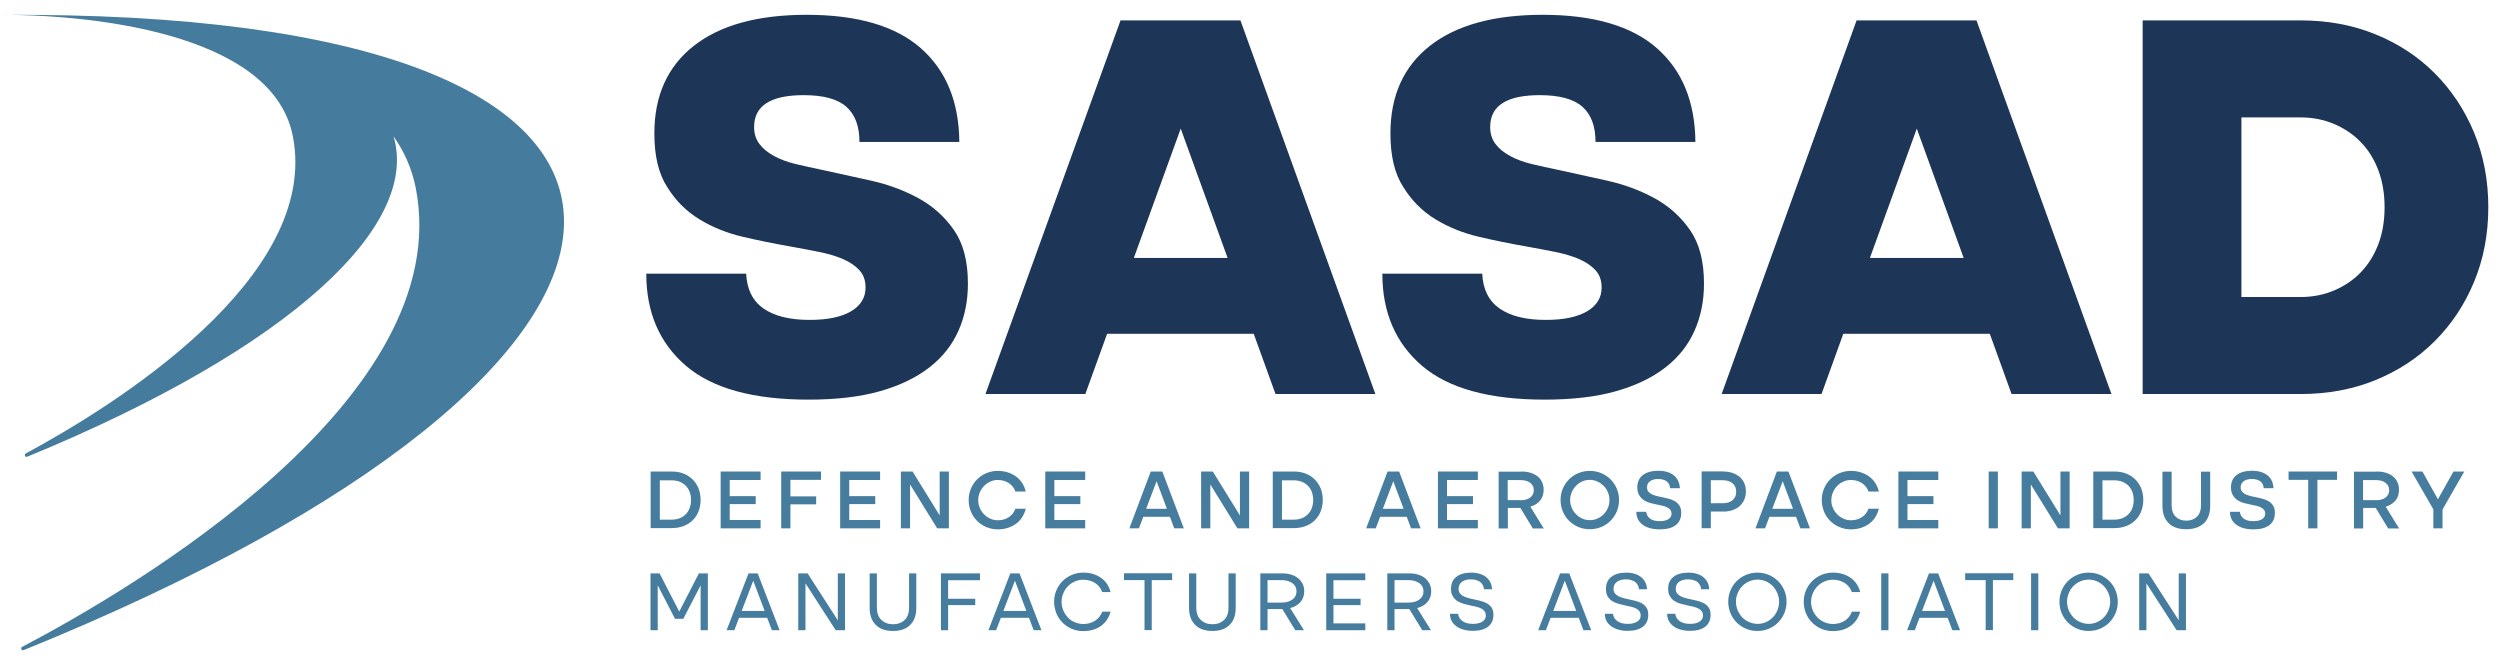 <svg height="53" viewBox="0 0 201 53" width="201" xmlns="http://www.w3.org/2000/svg"><g fill="none" transform="translate(0 .698)"><path d="m2.81.502c-.67-.01-1.35-.01-2.04-.01.14 0 .3 0 .49.01-.1 0-.19 0-.29 0 .18 0 .39 0 .62.01 4.72.11 20.25 1.12 21.95 9.72 2.27 11.47-14.66 21.86-21.47 25.53-.16.09-.04.33.12.26 21.44-8.82 31.57-18.67 29.45-25.76.86 1.22 1.47 2.58 1.78 4.12 3.36 16.97-22.77 32.27-31.64 36.93-.16.08-.05.33.12.26 56.24-22.79 59.28-50.69.91-51.07z" fill="#457b9d"/><path d="m.2.502h.77c-.5 0-.77 0-.77 0z" fill="#457b9d"/><path d="m.23.502h.54c-.35-.01-.54 0-.54 0z" fill="#457b9d"/><path d="m52.61 10.042c0-3.05 1.06-5.4 3.18-7.06s5.14-2.49 9.06-2.49c4.09 0 7.16.9 9.19 2.69s3.06 4.3 3.09 7.53h-8.03c0-1.26-.35-2.2-1.05-2.82-.7-.63-1.85-.94-3.43-.94-2.66 0-3.99.85-3.99 2.56 0 .54.14.99.43 1.37.28.37.67.69 1.17.96.49.27 1.08.49 1.75.65s1.38.32 2.13.47c1.26.27 2.57.56 3.95.87 1.37.31 2.64.78 3.79 1.41s2.1 1.48 2.85 2.56 1.12 2.51 1.12 4.3c0 1.38-.25 2.64-.76 3.79s-1.29 2.14-2.35 2.96-2.39 1.46-3.99 1.91-3.5.67-5.72.67c-4.45 0-7.74-.91-9.86-2.73s-3.18-4.29-3.18-7.4h8.03c.06 1.26.52 2.19 1.39 2.8s2.11.92 3.72.92c1.43 0 2.54-.23 3.32-.69s1.17-1.1 1.17-1.91c0-.57-.16-1.03-.49-1.39s-.77-.66-1.32-.9-1.2-.43-1.95-.58-1.54-.3-2.38-.45c-1.2-.21-2.44-.46-3.72-.76-1.29-.3-2.45-.77-3.5-1.41s-1.91-1.5-2.58-2.58c-.7-1.08-1.04-2.51-1.04-4.31z" fill="#1d3557"/><path d="m90.09.942h9.64l10.85 30.04h-8.03l-1.75-4.84h-11.79l-1.75 4.84h-8.03zm8.61 19.1-3.77-10.4-3.77 10.4z" fill="#1d3557"/><path d="m111.79 10.042c0-3.05 1.06-5.4 3.18-7.06s5.14-2.49 9.06-2.49c4.09 0 7.16.9 9.19 2.69s3.06 4.3 3.09 7.53h-8.03c0-1.26-.35-2.2-1.05-2.82-.7-.63-1.85-.94-3.43-.94-2.66 0-3.99.85-3.99 2.56 0 .54.14.99.43 1.37.28.37.67.69 1.17.96.49.27 1.08.49 1.75.65s1.38.32 2.13.47c1.26.27 2.57.56 3.95.87 1.37.31 2.64.78 3.79 1.41s2.1 1.48 2.85 2.56 1.12 2.51 1.12 4.3c0 1.38-.25 2.64-.76 3.79s-1.29 2.14-2.35 2.96-2.39 1.46-3.99 1.91-3.5.67-5.72.67c-4.45 0-7.74-.91-9.86-2.73s-3.18-4.29-3.18-7.4h8.03c.06 1.26.52 2.19 1.39 2.8s2.11.92 3.72.92c1.43 0 2.54-.23 3.32-.69s1.17-1.1 1.17-1.91c0-.57-.16-1.03-.49-1.39s-.77-.66-1.32-.9-1.2-.43-1.95-.58-1.54-.3-2.38-.45c-1.2-.21-2.44-.46-3.72-.76-1.29-.3-2.45-.77-3.5-1.41s-1.91-1.5-2.58-2.58c-.7-1.08-1.04-2.51-1.04-4.31z" fill="#1d3557"/><path d="m149.27.942h9.64l10.85 30.04h-8.03l-1.75-4.84h-11.78l-1.75 4.84h-8.03zm8.61 19.1-3.77-10.4-3.77 10.4z" fill="#1d3557"/><path d="m172.27 30.982v-30.04h12.69c2.18 0 4.19.37 6.03 1.12s3.43 1.79 4.77 3.14c1.34 1.34 2.4 2.94 3.16 4.77.76 1.84 1.14 3.83 1.14 5.99s-.38 4.15-1.14 5.99-1.82 3.43-3.16 4.77c-1.35 1.35-2.94 2.39-4.77 3.14-1.84.75-3.85 1.12-6.03 1.12zm7.94-7.8h4.75c.99 0 1.9-.18 2.73-.54.84-.36 1.55-.85 2.15-1.48s1.06-1.38 1.39-2.26.49-1.86.49-2.94-.16-2.05-.49-2.94c-.33-.88-.79-1.64-1.39-2.26-.6-.63-1.32-1.12-2.15-1.48-.84-.36-1.75-.54-2.73-.54h-4.75z" fill="#1d3557"/><g fill="#467c9d"><path d="m52.31 41.782v-4.57h1.68c.35 0 .67.05.95.16.29.11.53.27.74.47.2.2.36.44.48.72.11.28.17.59.17.93s-.06.65-.17.93-.27.52-.48.72c-.2.2-.45.35-.74.46s-.6.16-.95.16h-1.68zm.74-.7h.95c.24 0 .45-.04.64-.11s.35-.18.49-.32.24-.3.32-.5c.07-.2.11-.41.11-.65s-.04-.46-.11-.65c-.08-.2-.18-.36-.32-.5s-.3-.24-.49-.32c-.19-.07-.4-.11-.64-.11h-.95z"/><path d="m57.94 37.212h3.21v.68h-2.48v1.3h2.09v.64h-2.09v1.28h2.48v.67h-3.21z"/><path d="m62.81 37.212h3.2v.67h-2.46v1.33h2.07v.64h-2.07v1.93h-.74z"/><path d="m67.55 37.212h3.21v.68h-2.48v1.3h2.09v.64h-2.09v1.28h2.48v.67h-3.21z"/><path d="m72.43 37.212h.94l2.18 3.53v-3.53h.74v4.57h-.94l-2.18-3.53v3.53h-.74z"/><path d="m77.88 39.502c0-.32.06-.63.18-.91.12-.29.29-.54.5-.75s.46-.38.75-.5.59-.18.92-.18c.29 0 .55.04.8.12s.46.19.66.33c.19.14.36.32.49.52s.23.43.29.69h-.83c-.1-.29-.28-.51-.53-.68-.25-.16-.54-.25-.88-.25-.22 0-.42.04-.61.13-.19.08-.36.2-.5.35s-.26.32-.34.51c-.08.2-.13.4-.13.63s.04.43.13.63c.08.2.2.37.34.51.14.15.31.26.5.35s.4.13.61.13c.34 0 .63-.08.88-.25.25-.16.42-.39.53-.68h.83c-.06.25-.16.48-.29.69-.13.2-.3.38-.49.52s-.41.25-.66.33-.51.12-.8.12c-.33 0-.63-.06-.92-.18s-.54-.29-.75-.5-.38-.46-.5-.75c-.12-.3-.18-.61-.18-.93z"/><path d="m84.04 37.212h3.21v.68h-2.48v1.3h2.09v.64h-2.09v1.28h2.48v.67h-3.21z"/><path d="m92.52 37.212h.93l1.73 4.57h-.77l-.35-.93h-2.14l-.35.93h-.77zm1.3 3-.83-2.22-.84 2.22z"/><path d="m96.57 37.212h.94l2.18 3.53v-3.53h.74v4.57h-.94l-2.18-3.53v3.53h-.74z"/><path d="m102.33 41.782v-4.57h1.68c.35 0 .67.05.95.16.29.11.53.27.74.47.2.2.36.44.48.72.11.28.17.59.17.93s-.06.65-.17.93-.27.52-.48.72c-.2.2-.45.35-.74.46s-.6.16-.95.16h-1.68zm.74-.7h.95c.24 0 .45-.04.64-.11.19-.08.35-.18.49-.32s.24-.3.32-.5c.07-.2.11-.41.11-.65s-.04-.46-.11-.65c-.08-.2-.18-.36-.32-.5s-.3-.24-.49-.32c-.19-.07-.4-.11-.64-.11h-.95z"/><path d="m111.56 37.212h.93l1.73 4.57h-.77l-.35-.93h-2.14l-.35.93h-.77zm1.29 3-.83-2.22-.84 2.22z"/><path d="m115.61 37.212h3.21v.68h-2.48v1.3h2.09v.64h-2.09v1.28h2.48v.67h-3.21z"/><path d="m122.3 37.212c.28 0 .53.03.75.1s.41.16.57.29.28.28.36.46.13.38.13.61c0 .35-.09.63-.28.87-.19.23-.45.4-.79.5l1.08 1.75h-.88l-1-1.65h-1.01v1.65h-.74v-4.57h1.81zm-.06 2.31c.34 0 .6-.07.79-.22s.29-.34.29-.59-.1-.44-.29-.59-.46-.22-.79-.22h-1.02v1.61h1.02z"/><path d="m125.47 39.502c0-.32.06-.63.18-.91s.29-.54.5-.75.46-.38.75-.5.59-.18.92-.18.63.06.92.18.54.29.75.5.38.46.5.75.18.59.18.91c0 .33-.06.63-.18.92-.12.28-.29.53-.5.75-.21.21-.46.38-.75.5s-.59.18-.92.18-.63-.06-.92-.18-.54-.29-.75-.5-.38-.46-.5-.75-.18-.6-.18-.92zm.77 0c0 .22.04.43.13.63.08.2.2.37.34.51.14.15.31.26.5.35s.4.13.61.13.42-.04.62-.13c.19-.09.36-.2.5-.35s.26-.32.34-.51c.08-.2.12-.4.12-.63s-.04-.43-.13-.63c-.08-.2-.2-.37-.34-.51-.14-.15-.31-.26-.5-.35-.19-.08-.4-.13-.61-.13s-.42.04-.61.13c-.19.08-.36.2-.5.35s-.26.32-.34.51c-.08.2-.13.4-.13.63z"/><path d="m131.64 38.492c0-.43.15-.76.44-.99.3-.23.71-.35 1.25-.35s.96.13 1.26.38.45.59.47 1.02h-.79c0-.1-.03-.19-.06-.28-.04-.09-.1-.17-.17-.24-.08-.07-.18-.12-.3-.16s-.26-.06-.43-.06c-.27 0-.49.06-.65.18s-.24.28-.24.49c0 .13.03.23.09.32.06.08.14.15.24.21s.22.1.35.14.27.07.42.1c.19.04.38.08.58.13s.37.11.53.2.29.21.39.36.15.35.15.6c0 .41-.14.74-.43.97s-.72.35-1.29.35c-.6 0-1.06-.13-1.39-.38s-.5-.59-.5-1.03h.79c.04.24.15.43.33.56.19.13.44.19.76.19.3 0 .53-.05.7-.16s.25-.25.25-.43c0-.13-.03-.23-.09-.31s-.14-.15-.25-.2c-.1-.05-.22-.1-.35-.13s-.27-.06-.42-.09c-.19-.04-.38-.08-.57-.13s-.36-.12-.52-.22-.28-.23-.38-.39c-.12-.18-.17-.39-.17-.65z"/><path d="m138.57 37.212c.27 0 .52.04.74.12s.41.19.57.32c.16.14.28.31.36.5.09.2.13.42.13.66 0 .25-.04.47-.13.66-.09.2-.21.37-.36.51s-.35.25-.57.33-.47.12-.74.12h-1.02v1.34h-.74v-4.57h1.76zm-.07 2.55c.34 0 .61-.08.8-.25.2-.17.29-.39.29-.68 0-.28-.1-.51-.29-.67-.2-.17-.46-.25-.8-.25h-.95v1.85z"/><path d="m142.86 37.212h.93l1.73 4.57h-.77l-.35-.93h-2.14l-.35.93h-.77zm1.3 3-.83-2.22-.84 2.22z"/><path d="m146.47 39.502c0-.32.06-.63.18-.91.12-.29.29-.54.5-.75s.46-.38.75-.5.59-.18.92-.18c.29 0 .55.04.8.12s.46.19.66.33c.19.14.36.32.49.52s.23.43.29.69h-.83c-.1-.29-.28-.51-.53-.68-.25-.16-.54-.25-.88-.25-.22 0-.42.04-.61.13-.19.08-.36.2-.5.35s-.26.32-.34.51c-.08.2-.13.4-.13.63s.04.43.13.63c.08.2.2.37.34.51.14.15.31.26.5.35s.4.13.61.13c.34 0 .63-.08.88-.25.25-.16.42-.39.53-.68h.83c-.06.25-.16.48-.29.69-.13.2-.3.38-.49.52s-.41.25-.66.33-.51.12-.8.12c-.33 0-.63-.06-.92-.18s-.54-.29-.75-.5-.38-.46-.5-.75c-.12-.3-.18-.61-.18-.93z"/><path d="m152.63 37.212h3.21v.68h-2.48v1.3h2.09v.64h-2.09v1.28h2.48v.67h-3.21z"/><path d="m159.89 37.212h.74v4.57h-.74z"/><path d="m162.54 37.212h.94l2.18 3.53v-3.53h.74v4.57h-.94l-2.18-3.53v3.53h-.74z"/><path d="m168.3 41.782v-4.57h1.68c.35 0 .67.05.95.16.29.11.53.27.74.47s.36.44.48.72c.11.28.17.59.17.93s-.06.65-.17.93-.27.52-.48.72c-.2.2-.45.35-.74.46s-.6.16-.95.16h-1.68zm.74-.7h.95c.24 0 .45-.04.64-.11.19-.08.35-.18.49-.32s.24-.3.32-.5c.07-.2.11-.41.11-.65s-.04-.46-.11-.65c-.08-.2-.18-.36-.32-.5s-.3-.24-.49-.32c-.19-.07-.4-.11-.64-.11h-.95z"/><path d="m175.77 41.852c-.61 0-1.08-.16-1.41-.49s-.5-.79-.5-1.38v-2.76h.74v2.73c0 .38.11.68.32.89.22.21.5.32.86.32s.64-.11.86-.32c.21-.21.32-.51.32-.89v-2.73h.74v2.76c0 .6-.17 1.06-.5 1.38-.35.33-.82.49-1.43.49z"/><path d="m179.37 38.492c0-.43.15-.76.44-.99.3-.23.71-.35 1.25-.35s.96.13 1.26.38.45.59.47 1.02h-.79c0-.1-.03-.19-.06-.28-.04-.09-.1-.17-.17-.24-.08-.07-.18-.12-.3-.16s-.26-.06-.43-.06c-.27 0-.49.06-.65.18s-.24.28-.24.49c0 .13.03.23.09.32.06.08.14.15.24.21s.22.1.35.14.27.07.42.1c.19.04.38.08.58.13s.37.11.53.2.29.21.39.36.15.35.15.6c0 .41-.14.74-.43.97s-.72.35-1.29.35c-.6 0-1.06-.13-1.39-.38s-.5-.59-.5-1.03h.79c.04.24.15.43.33.56.19.13.44.19.76.19.3 0 .53-.05.7-.16s.25-.25.25-.43c0-.13-.03-.23-.09-.31s-.14-.15-.25-.2c-.1-.05-.22-.1-.35-.13s-.27-.06-.42-.09c-.19-.04-.38-.08-.57-.13s-.36-.12-.52-.22-.28-.23-.38-.39c-.12-.18-.17-.39-.17-.65z"/><path d="m185.58 37.882h-1.58v-.67h3.9v.67h-1.58v3.9h-.74z"/><path d="m191.07 37.212c.28 0 .53.03.75.1s.41.16.57.29.28.28.36.46.13.38.13.61c0 .35-.09.63-.28.87-.19.23-.45.4-.79.5l1.08 1.75h-.88l-1-1.65h-1.01v1.65h-.74v-4.57h1.81zm-.06 2.31c.34 0 .6-.07.79-.22s.29-.34.29-.59-.1-.44-.29-.59-.46-.22-.79-.22h-1.02v1.61h1.02z"/><path d="m194.76 37.212 1.25 2.23 1.25-2.23h.87l-1.75 3.05v1.52h-.74v-1.53l-1.75-3.04z"/><path d="m52.31 45.402h.72l1.58 3.07 1.58-3.07h.72v4.57h-.58v-3.61l-1.39 2.69h-.67l-1.39-2.69v3.61h-.58v-4.57z"/><path d="m60.18 45.402h.74l1.76 4.57h-.62l-.38-1h-2.26l-.38 1h-.62zm1.3 3.02-.92-2.43-.93 2.43z"/><path d="m64.18 45.402h.75l2.43 3.77v-3.77h.58v4.57h-.75l-2.43-3.77v3.77h-.58z"/><path d="m71.8 50.032c-.6 0-1.06-.16-1.39-.49s-.49-.79-.49-1.38v-2.76h.58v2.76c0 .42.12.75.36.98s.55.35.94.35.7-.12.94-.35.35-.56.35-.98v-2.76h.58v2.76c0 .6-.16 1.06-.49 1.38-.32.33-.79.49-1.38.49z"/><path d="m75.65 45.402h3.14v.55h-2.56v1.49h2.18v.51h-2.18v2.02h-.58z"/><path d="m81.23 45.402h.74l1.76 4.57h-.62l-.38-1h-2.26l-.38 1h-.62zm1.29 3.02-.92-2.43-.93 2.43z"/><path d="m84.75 47.682c0-.32.06-.63.18-.91.12-.29.29-.54.5-.75s.46-.38.75-.5.59-.18.91-.18c.56 0 1.03.14 1.42.41s.65.66.78 1.15h-.67c-.12-.31-.31-.56-.58-.73s-.59-.26-.95-.26c-.24 0-.46.05-.67.14s-.4.22-.56.38-.28.35-.37.57-.14.44-.14.69c0 .24.05.47.14.69s.22.4.37.57.34.29.56.38c.21.09.44.14.67.14.37 0 .69-.09.95-.26.27-.17.46-.41.58-.73h.67c-.14.5-.4.88-.78 1.15s-.86.41-1.42.41c-.32 0-.63-.06-.91-.18-.29-.12-.54-.29-.75-.5s-.38-.46-.5-.75c-.11-.3-.18-.6-.18-.93z"/><path d="m92.01 45.942h-1.64v-.55h3.87v.55h-1.64v4.02h-.58v-4.02z"/><path d="m97.48 50.032c-.6 0-1.06-.16-1.39-.49s-.49-.79-.49-1.38v-2.76h.58v2.76c0 .42.12.75.36.98s.55.35.94.35.7-.12.94-.35.35-.56.35-.98v-2.76h.58v2.76c0 .6-.16 1.06-.49 1.38-.33.33-.79.49-1.38.49z"/><path d="m103.08 45.402c.27 0 .51.03.73.1s.4.16.56.29c.15.13.27.28.36.45.08.18.13.37.13.59 0 .35-.1.64-.3.87s-.48.4-.83.49l1.11 1.78h-.7l-1.04-1.7h-1.19v1.7h-.58v-4.57zm-.06 2.35c.37 0 .67-.08.89-.25.22-.16.33-.38.33-.66 0-.27-.11-.49-.33-.65s-.52-.25-.89-.25h-1.11v1.81z"/><path d="m106.63 45.402h3.14v.55h-2.56v1.49h2.18v.51h-2.18v1.47h2.56v.55h-3.14z"/><path d="m113.29 45.402c.27 0 .51.03.73.1s.4.16.56.29c.15.13.27.28.36.45.08.18.13.37.13.59 0 .35-.1.64-.3.87s-.48.4-.83.49l1.11 1.78h-.7l-1.04-1.7h-1.19v1.7h-.58v-4.57zm-.06 2.35c.37 0 .67-.08.89-.25.22-.16.33-.38.33-.66 0-.27-.11-.49-.33-.65s-.52-.25-.89-.25h-1.11v1.81z"/><path d="m116.66 46.642c0-.41.14-.74.43-.96.29-.23.69-.34 1.2-.34.25 0 .48.03.69.1.2.06.38.15.52.27s.25.26.33.42.12.35.13.55h-.65c0-.1-.03-.2-.07-.29-.04-.1-.11-.18-.19-.26s-.2-.14-.33-.18c-.13-.05-.29-.07-.47-.07-.3 0-.53.07-.71.2s-.27.32-.27.56c0 .14.03.26.1.35.06.09.15.17.26.23s.24.11.38.15.29.08.45.11c.19.04.38.09.57.13.19.05.36.12.52.2.15.09.28.21.38.35.1.15.14.34.14.58 0 .4-.14.72-.42.94s-.69.34-1.22.34c-.28 0-.54-.03-.76-.1-.23-.06-.42-.15-.58-.27s-.29-.26-.38-.43-.13-.36-.13-.57h.65c.04.26.16.46.37.6s.48.21.82.21c.32 0 .58-.06.76-.18.19-.12.28-.28.28-.48 0-.14-.03-.26-.1-.35-.06-.09-.15-.17-.26-.22-.11-.06-.24-.11-.38-.14-.14-.04-.29-.07-.45-.1-.19-.04-.38-.09-.57-.14s-.36-.12-.52-.22c-.15-.1-.28-.22-.37-.39-.1-.13-.15-.34-.15-.6z"/><path d="m125.43 45.402h.74l1.76 4.57h-.62l-.38-1h-2.26l-.38 1h-.62zm1.3 3.02-.92-2.43-.93 2.43z"/><path d="m129.12 46.642c0-.41.14-.74.43-.96.29-.23.69-.34 1.2-.34.25 0 .48.03.69.1.2.06.37.15.52.27.14.12.25.26.33.42s.12.35.13.55h-.65c0-.1-.03-.2-.07-.29-.04-.1-.11-.18-.19-.26s-.2-.14-.33-.18c-.13-.05-.29-.07-.47-.07-.3 0-.53.07-.71.2s-.27.32-.27.56c0 .14.03.26.1.35.06.09.15.17.26.23s.24.11.38.15.29.08.45.11c.19.04.38.09.57.13.19.05.36.12.52.2.15.09.28.21.37.35.1.15.14.34.14.58 0 .4-.14.72-.42.94s-.69.34-1.22.34c-.28 0-.54-.03-.76-.1-.23-.06-.42-.15-.58-.27s-.29-.26-.38-.43-.13-.36-.13-.57h.65c.04.26.16.46.37.6s.48.21.82.21c.32 0 .58-.06.76-.18.19-.12.28-.28.28-.48 0-.14-.03-.26-.1-.35-.06-.09-.15-.17-.26-.22-.11-.06-.24-.11-.38-.14s-.29-.07-.45-.1c-.19-.04-.38-.09-.57-.14s-.36-.12-.52-.22c-.15-.1-.28-.22-.38-.39-.08-.13-.13-.34-.13-.6z"/><path d="m134.12 46.642c0-.41.14-.74.43-.96.29-.23.69-.34 1.2-.34.25 0 .48.03.69.1.2.06.38.15.52.27s.25.26.33.42.12.35.13.55h-.65c0-.1-.03-.2-.07-.29-.04-.1-.11-.18-.19-.26s-.2-.14-.33-.18c-.13-.05-.29-.07-.47-.07-.3 0-.53.07-.71.2s-.27.32-.27.56c0 .14.03.26.1.35.06.09.15.17.26.23s.24.11.38.15.29.08.45.11c.19.04.38.09.57.13.19.05.36.12.52.2.15.09.28.21.38.35.1.15.14.34.14.58 0 .4-.14.72-.42.94s-.69.34-1.22.34c-.28 0-.54-.03-.76-.1-.23-.06-.42-.15-.58-.27s-.29-.26-.38-.43-.13-.36-.13-.57h.65c.04.26.16.46.37.6s.48.21.82.21c.32 0 .58-.06.76-.18.19-.12.28-.28.28-.48 0-.14-.03-.26-.1-.35-.06-.09-.15-.17-.26-.22-.11-.06-.24-.11-.38-.14-.14-.04-.29-.07-.45-.1-.19-.04-.38-.09-.57-.14s-.36-.12-.52-.22c-.15-.1-.28-.22-.37-.39-.1-.13-.15-.34-.15-.6z"/><path d="m138.95 47.682c0-.32.06-.63.18-.91.12-.29.29-.54.5-.75s.46-.38.75-.5.59-.18.91-.18c.33 0 .63.06.92.18.28.12.53.29.75.5.21.21.38.46.5.75s.18.59.18.91c0 .33-.06.63-.18.92-.12.28-.29.53-.5.75-.21.21-.46.38-.75.5-.28.12-.59.18-.92.18-.32 0-.63-.06-.91-.18-.29-.12-.54-.29-.75-.5s-.38-.46-.5-.75c-.11-.29-.18-.59-.18-.92zm.62 0c0 .24.05.47.14.69s.22.4.37.57c.16.16.34.29.56.38s.44.14.67.14c.24 0 .47-.05.67-.14.21-.09.39-.22.55-.38s.28-.35.37-.57.14-.44.14-.69c0-.24-.05-.47-.14-.69s-.22-.4-.37-.57c-.16-.16-.34-.29-.55-.38s-.43-.14-.67-.14-.46.05-.67.14-.4.22-.56.38-.28.35-.37.57c-.1.22-.14.45-.14.69z"/><path d="m145.02 47.682c0-.32.06-.63.18-.91.12-.29.29-.54.5-.75s.46-.38.75-.5.59-.18.91-.18c.56 0 1.03.14 1.42.41s.65.66.78 1.15h-.67c-.12-.31-.31-.56-.58-.73s-.59-.26-.95-.26c-.24 0-.46.05-.67.14s-.4.22-.56.38-.28.35-.38.57c-.09.22-.14.44-.14.69 0 .24.05.47.14.69s.22.4.38.57c.16.16.34.29.56.38.21.09.44.14.67.14.37 0 .69-.09.95-.26.27-.17.46-.41.58-.73h.67c-.14.5-.4.88-.78 1.15s-.86.41-1.42.41c-.32 0-.63-.06-.91-.18-.29-.12-.54-.29-.75-.5s-.38-.46-.5-.75c-.12-.3-.18-.6-.18-.93z"/><path d="m151.25 45.402h.58v4.57h-.58z"/><path d="m155.09 45.402h.74l1.76 4.57h-.62l-.38-1h-2.26l-.38 1h-.62zm1.29 3.02-.92-2.43-.93 2.43z"/><path d="m159.64 45.942h-1.64v-.55h3.87v.55h-1.64v4.02h-.58v-4.02z"/><path d="m163.3 45.402h.58v4.57h-.58z"/><path d="m165.58 47.682c0-.32.06-.63.18-.91.12-.29.29-.54.5-.75s.46-.38.75-.5.59-.18.91-.18c.33 0 .63.06.92.18.28.12.53.29.75.5.21.21.38.46.5.75s.18.59.18.91c0 .33-.06.63-.18.92-.12.28-.29.53-.5.75-.21.21-.46.38-.75.5-.28.12-.59.18-.92.18-.32 0-.63-.06-.91-.18-.29-.12-.54-.29-.75-.5s-.38-.46-.5-.75-.18-.59-.18-.92zm.61 0c0 .24.05.47.14.69s.22.4.37.57c.16.16.34.29.56.38.21.09.44.14.67.14.24 0 .47-.05.67-.14.21-.09.39-.22.55-.38s.28-.35.37-.57.14-.44.14-.69c0-.24-.05-.47-.14-.69s-.22-.4-.37-.57c-.16-.16-.34-.29-.55-.38s-.43-.14-.67-.14-.46.05-.67.14-.4.22-.56.38-.28.35-.37.57-.14.45-.14.69z"/><path d="m171.99 45.402h.75l2.43 3.77v-3.77h.58v4.57h-.75l-2.43-3.77v3.77h-.58z"/></g></g></svg>